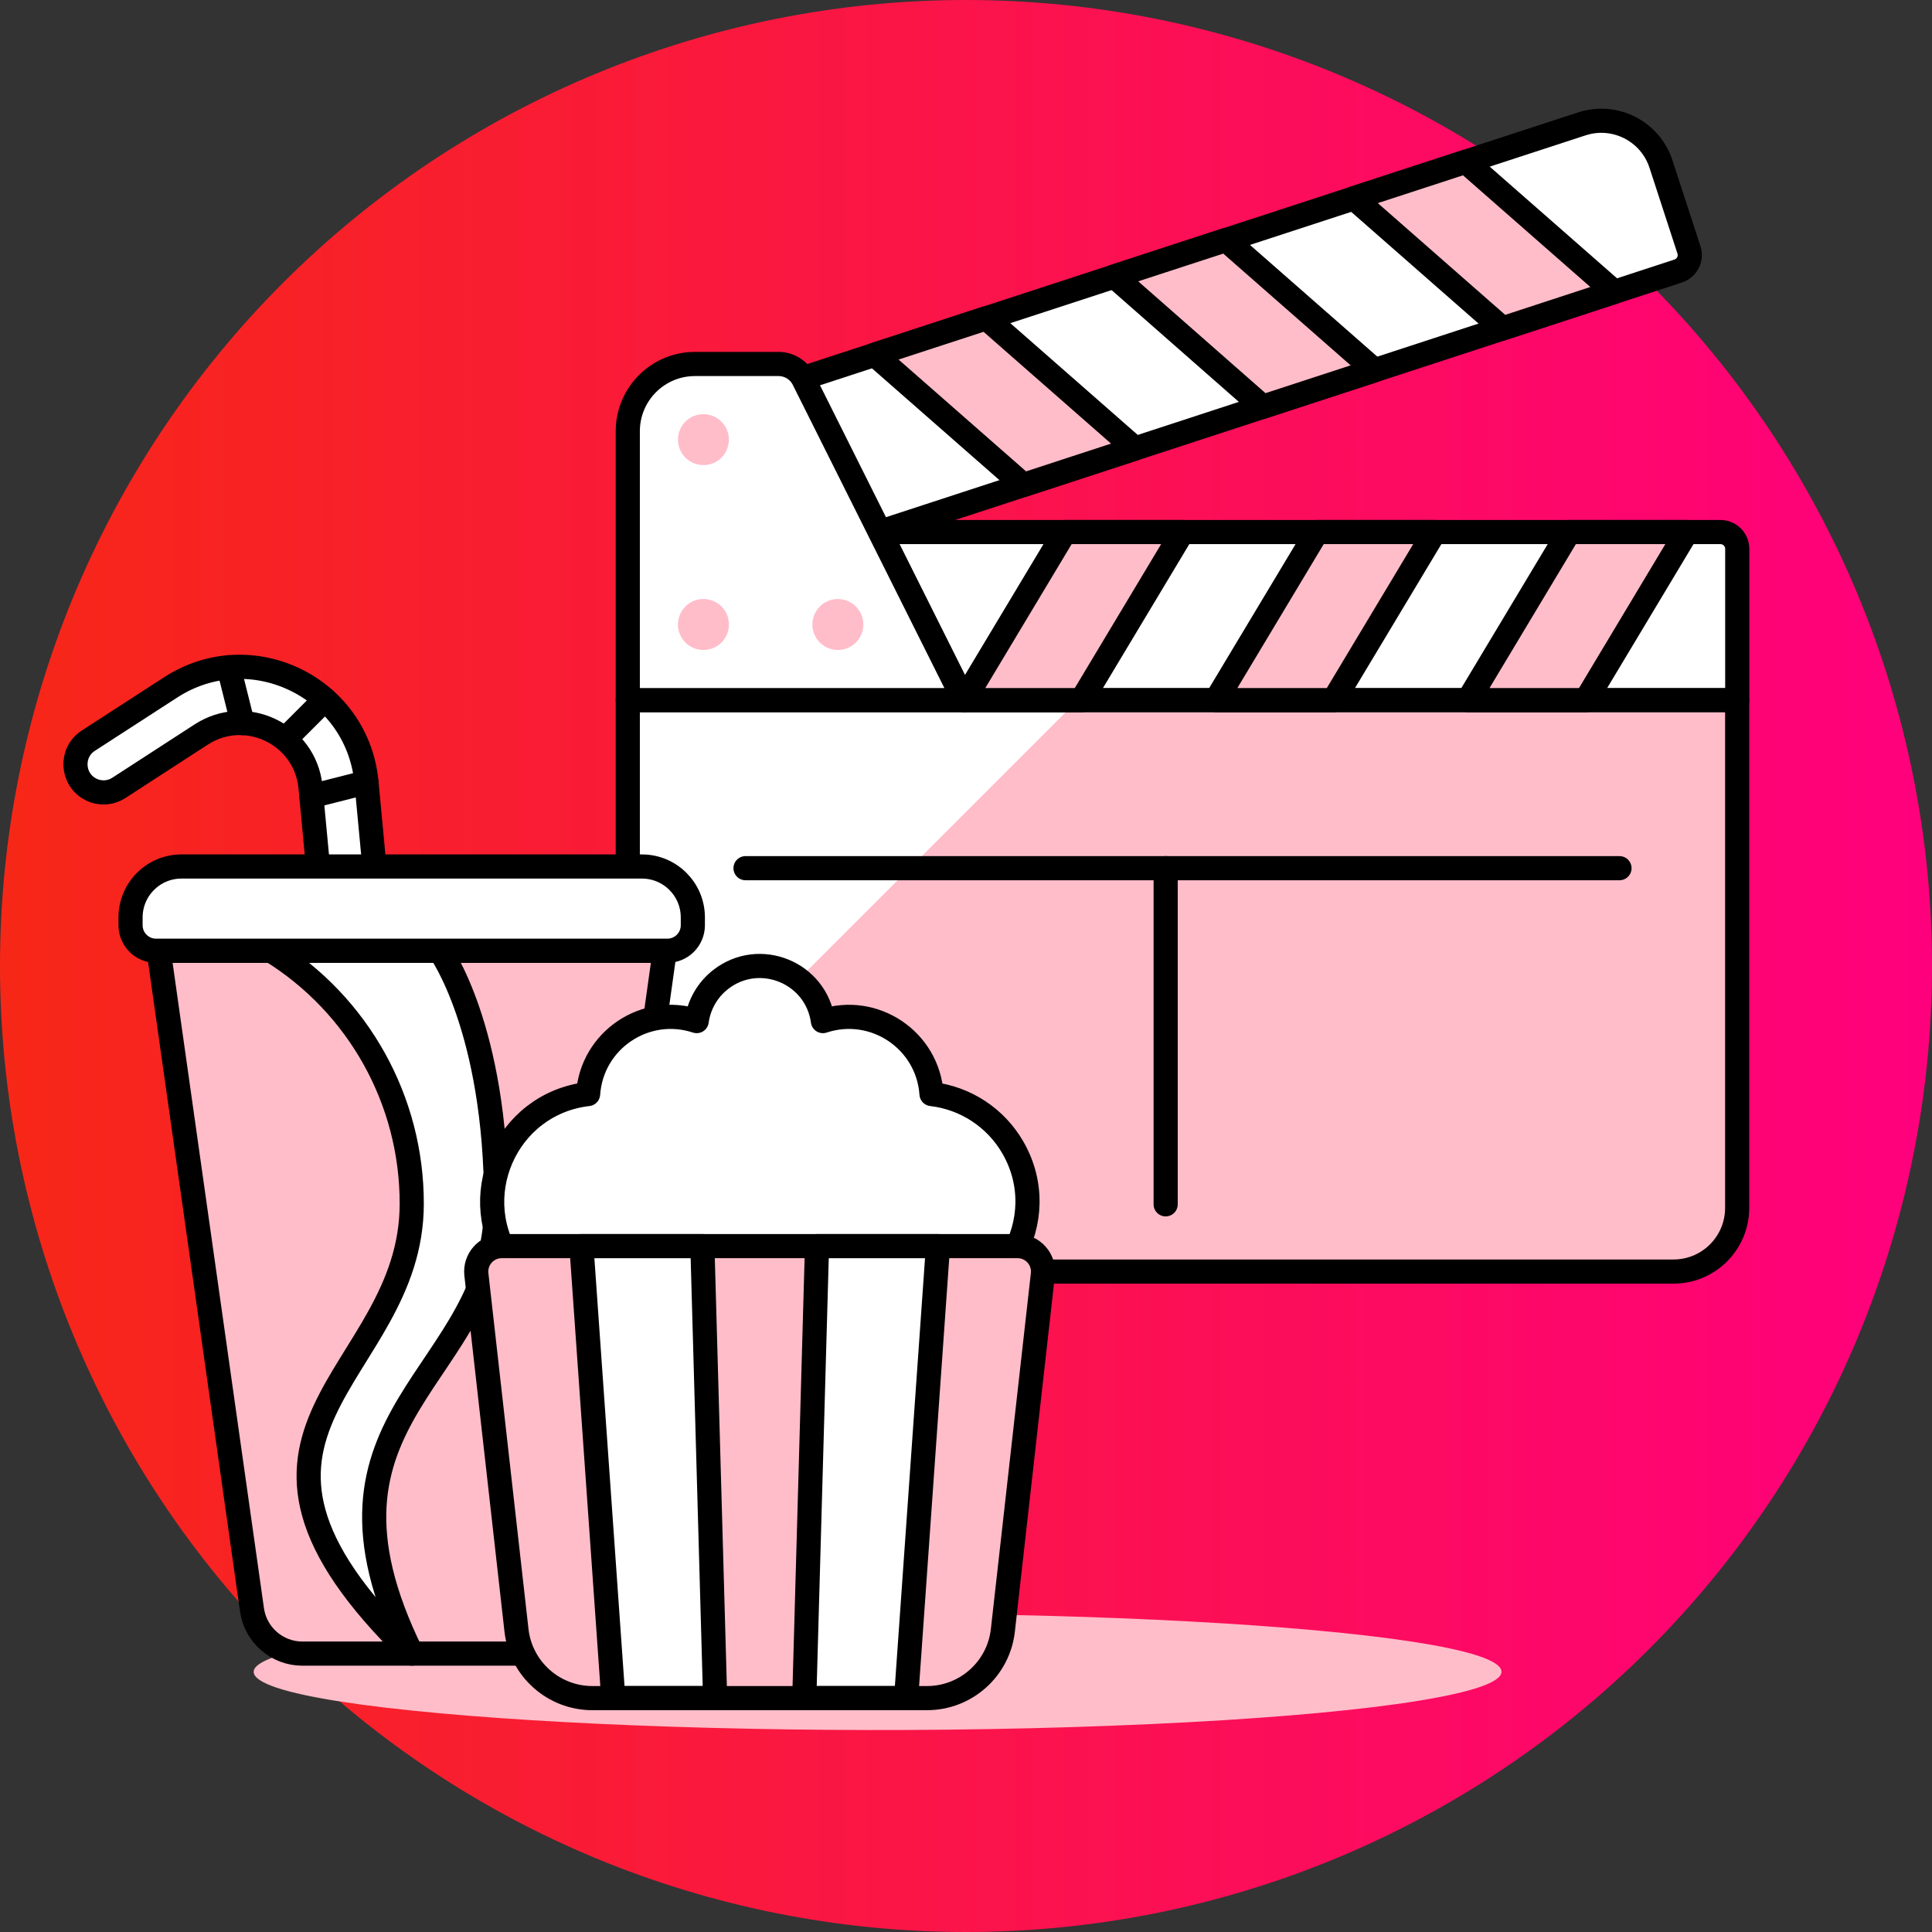 <?xml version="1.0" encoding="UTF-8"?> <svg xmlns="http://www.w3.org/2000/svg" width="70" height="70" viewBox="0 0 70 70" fill="none"><rect x="0" y="0" width="70" height="70" fill="#333333" stroke="none"/><g clip-path="url(#clip0_2531_24508)"><path d="M0 35C0 44.283 3.687 53.185 10.251 59.749C16.815 66.312 25.717 70 35 70C44.283 70 53.185 66.312 59.749 59.749C66.312 53.185 70 44.283 70 35C70 25.717 66.312 16.815 59.749 10.251C53.185 3.687 44.283 0 35 0C25.717 0 16.815 3.687 10.251 10.251C3.687 16.815 0 25.717 0 35Z" fill="url(#paint0_linear_2531_24508)"></path><path d="M57.313 4.488C58.507 4.098 59.79 4.75 60.18 5.943L61.193 9.051C61.298 9.371 61.124 9.715 60.804 9.82L30.032 19.875L27.012 14.38L57.313 4.488Z" fill="white" stroke="black" stroke-width="0.875" stroke-linecap="round" stroke-linejoin="round"></path><path d="M35.737 11.529L31.691 12.85L37.076 17.572L41.121 16.25L35.737 11.529Z" fill="#FFBDC9" stroke="black" stroke-width="0.875" stroke-linecap="round" stroke-linejoin="round"></path><path d="M44.421 8.695L40.375 10.016L45.75 14.738L49.803 13.415L44.421 8.695Z" fill="#FFBDC9" stroke="black" stroke-width="0.875" stroke-linecap="round" stroke-linejoin="round"></path><path d="M53.108 5.859L49.055 7.182L54.436 11.901L58.487 10.576L53.108 5.859Z" fill="#FFBDC9" stroke="black" stroke-width="0.875" stroke-linecap="round" stroke-linejoin="round"></path><path d="M62.941 43.765C62.941 45.038 61.908 46.071 60.635 46.071H25.053C23.779 46.071 22.746 45.039 22.746 43.765V25.366H62.941V43.765Z" fill="#FFBDC9"></path><path d="M22.746 41.671L39.051 25.366H22.746V41.671Z" fill="white"></path><path d="M62.941 43.765C62.941 45.038 61.908 46.071 60.635 46.071H25.053C23.779 46.071 22.746 45.039 22.746 43.765V25.366H62.941V43.765Z" stroke="black" stroke-width="0.875" stroke-linecap="round" stroke-linejoin="round"></path><path d="M31.883 19.277L34.926 25.364H62.944V19.886C62.944 19.55 62.671 19.277 62.335 19.277H31.883Z" fill="white" stroke="black" stroke-width="0.875" stroke-linecap="round" stroke-linejoin="round"></path><path d="M34.925 25.367H22.746V15.623C22.746 14.278 23.836 13.188 25.181 13.188H28.208C28.592 13.188 28.944 13.405 29.116 13.749L34.925 25.367Z" fill="white" stroke="black" stroke-width="0.875" stroke-linecap="round" stroke-linejoin="round"></path><path d="M27.012 31.456H58.677" stroke="black" stroke-width="0.875" stroke-linecap="round" stroke-linejoin="round"></path><path d="M42.234 31.456V43.635" stroke="black" stroke-width="0.875" stroke-linecap="round" stroke-linejoin="round"></path><path d="M38.58 19.277H42.843L39.189 25.367H34.926L38.58 19.277Z" fill="#FFBDC9" stroke="black" stroke-width="0.875" stroke-linecap="round" stroke-linejoin="round"></path><path d="M47.713 19.277H51.976L48.321 25.367H44.059L47.713 19.277Z" fill="#FFBDC9" stroke="black" stroke-width="0.875" stroke-linecap="round" stroke-linejoin="round"></path><path d="M56.849 19.277H61.111L57.458 25.367H53.195L56.849 19.277Z" fill="#FFBDC9" stroke="black" stroke-width="0.875" stroke-linecap="round" stroke-linejoin="round"></path><path d="M25.488 21.703C24.777 21.703 24.332 22.472 24.687 23.088C25.042 23.704 25.931 23.705 26.287 23.089C26.369 22.948 26.411 22.788 26.411 22.625C26.41 22.116 25.997 21.704 25.488 21.703Z" fill="#FFBDC9"></path><path d="M25.487 15.006C24.776 15.006 24.332 15.775 24.688 16.39C25.043 17.005 25.931 17.005 26.286 16.39C26.367 16.25 26.41 16.09 26.41 15.928C26.408 15.419 25.996 15.007 25.487 15.006Z" fill="#FFBDC9"></path><path d="M30.358 21.704C29.647 21.704 29.203 22.473 29.559 23.088C29.914 23.704 30.802 23.704 31.157 23.088C31.238 22.948 31.281 22.788 31.281 22.625C31.279 22.116 30.867 21.704 30.358 21.704Z" fill="#FFBDC9"></path><path d="M9.191 60.573C9.191 62.194 28.029 63.208 43.099 62.397C50.093 62.021 54.402 61.325 54.402 60.573C54.402 58.951 35.564 57.937 20.494 58.748C13.5 59.125 9.191 59.82 9.191 60.573Z" fill="#FFBDC9"></path><path d="M12.904 38.498C13.005 38.52 13.109 38.526 13.213 38.517C13.773 38.463 14.184 37.965 14.131 37.404L13.271 28.275C12.9 24.864 9.066 23.04 6.186 24.904L3.199 26.837C2.541 27.263 2.591 28.242 3.29 28.599C3.614 28.764 4.002 28.744 4.307 28.546L7.29 26.613C8.895 25.572 11.034 26.585 11.247 28.485L12.104 37.598C12.146 38.04 12.469 38.405 12.904 38.498Z" fill="white" stroke="black" stroke-width="0.875" stroke-linecap="round" stroke-linejoin="round"></path><path d="M13.279 28.343L11.281 28.85" stroke="black" stroke-width="0.875" stroke-linecap="round" stroke-linejoin="round"></path><path d="M11.771 25.344L10.336 26.779" stroke="black" stroke-width="0.875" stroke-linecap="round" stroke-linejoin="round"></path><path d="M8.285 24.178L8.791 26.201" stroke="black" stroke-width="0.875" stroke-linecap="round" stroke-linejoin="round"></path><path d="M9.13 58.327C9.259 59.237 10.037 59.913 10.956 59.914H20.52L24.085 34.448H5.75L9.13 58.327Z" fill="#FFBDC9"></path><path d="M9.13 58.327C9.259 59.237 10.037 59.913 10.956 59.914H20.52L24.085 34.448H5.75L9.13 58.327Z" stroke="black" stroke-width="0.875" stroke-linecap="round" stroke-linejoin="round"></path><path d="M14.918 59.912C6.514 51.763 14.918 49.98 14.918 43.614C14.924 39.882 12.997 36.412 9.824 34.446H15.936C15.936 34.446 17.977 37.248 17.977 43.614C17.977 49.98 10.588 51.126 14.918 59.912Z" fill="white" stroke="black" stroke-width="0.875" stroke-linecap="round" stroke-linejoin="round"></path><path d="M24.18 34.447H5.651C5.143 34.446 4.731 34.033 4.73 33.525V33.237C4.732 32.219 5.558 31.395 6.575 31.395H23.258C24.277 31.395 25.103 32.221 25.103 33.24V33.525C25.102 34.034 24.69 34.447 24.18 34.447Z" fill="white" stroke="black" stroke-width="0.875" stroke-linecap="round" stroke-linejoin="round"></path><path d="M33.294 47.456C36.313 47.461 38.205 44.197 36.7 41.58C36.08 40.502 34.986 39.782 33.751 39.639C33.616 37.685 31.676 36.382 29.816 36.996C29.575 35.236 27.519 34.397 26.115 35.486C25.638 35.856 25.325 36.398 25.243 36.996C23.383 36.382 21.443 37.685 21.308 39.639C18.31 39.985 16.81 43.448 18.609 45.872C19.35 46.87 20.521 47.458 21.765 47.456H33.294Z" fill="white"></path><path d="M33.294 47.456C36.313 47.461 38.205 44.197 36.7 41.58C36.08 40.502 34.986 39.782 33.751 39.639C33.616 37.685 31.676 36.382 29.816 36.996C29.575 35.236 27.519 34.397 26.115 35.486C25.638 35.856 25.325 36.398 25.243 36.996C23.383 36.382 21.443 37.685 21.308 39.639C18.31 39.985 16.81 43.448 18.609 45.872C19.35 46.87 20.521 47.458 21.765 47.456H33.294Z" stroke="black" stroke-width="0.875" stroke-linecap="round" stroke-linejoin="round"></path><path d="M36.336 59.068C36.179 60.468 34.995 61.526 33.586 61.526H21.463C20.055 61.526 18.871 60.468 18.713 59.068L17.26 46.175C17.198 45.628 17.627 45.149 18.177 45.149H36.872C37.421 45.151 37.847 45.629 37.785 46.175L36.336 59.068Z" fill="#FFBDC9"></path><path d="M25.449 45.149L25.91 61.526H22.22L21.066 45.149H25.449Z" fill="white"></path><path d="M29.602 45.149L29.141 61.526H32.831L33.985 45.149H29.602Z" fill="white"></path><path d="M36.336 59.068C36.179 60.468 34.995 61.526 33.586 61.526H21.463C20.055 61.526 18.871 60.468 18.713 59.068L17.26 46.175C17.198 45.628 17.627 45.149 18.177 45.149H36.872C37.421 45.151 37.847 45.629 37.785 46.175L36.336 59.068Z" stroke="black" stroke-width="0.875" stroke-linecap="round" stroke-linejoin="round"></path><path d="M25.449 45.149L25.91 61.526H22.22L21.066 45.149H25.449Z" stroke="black" stroke-width="0.875" stroke-linecap="round" stroke-linejoin="round"></path><path d="M29.602 45.149L29.141 61.526H32.831L33.985 45.149H29.602Z" stroke="black" stroke-width="0.875" stroke-linecap="round" stroke-linejoin="round"></path></g><defs><linearGradient id="paint0_linear_2531_24508" x1="0" y1="35" x2="70" y2="35" gradientUnits="userSpaceOnUse"><stop stop-color="#F72717"></stop><stop offset="1" stop-color="#FF007D"></stop></linearGradient><clipPath id="clip0_2531_24508"><rect width="70" height="70" fill="white"></rect></clipPath></defs></svg> 